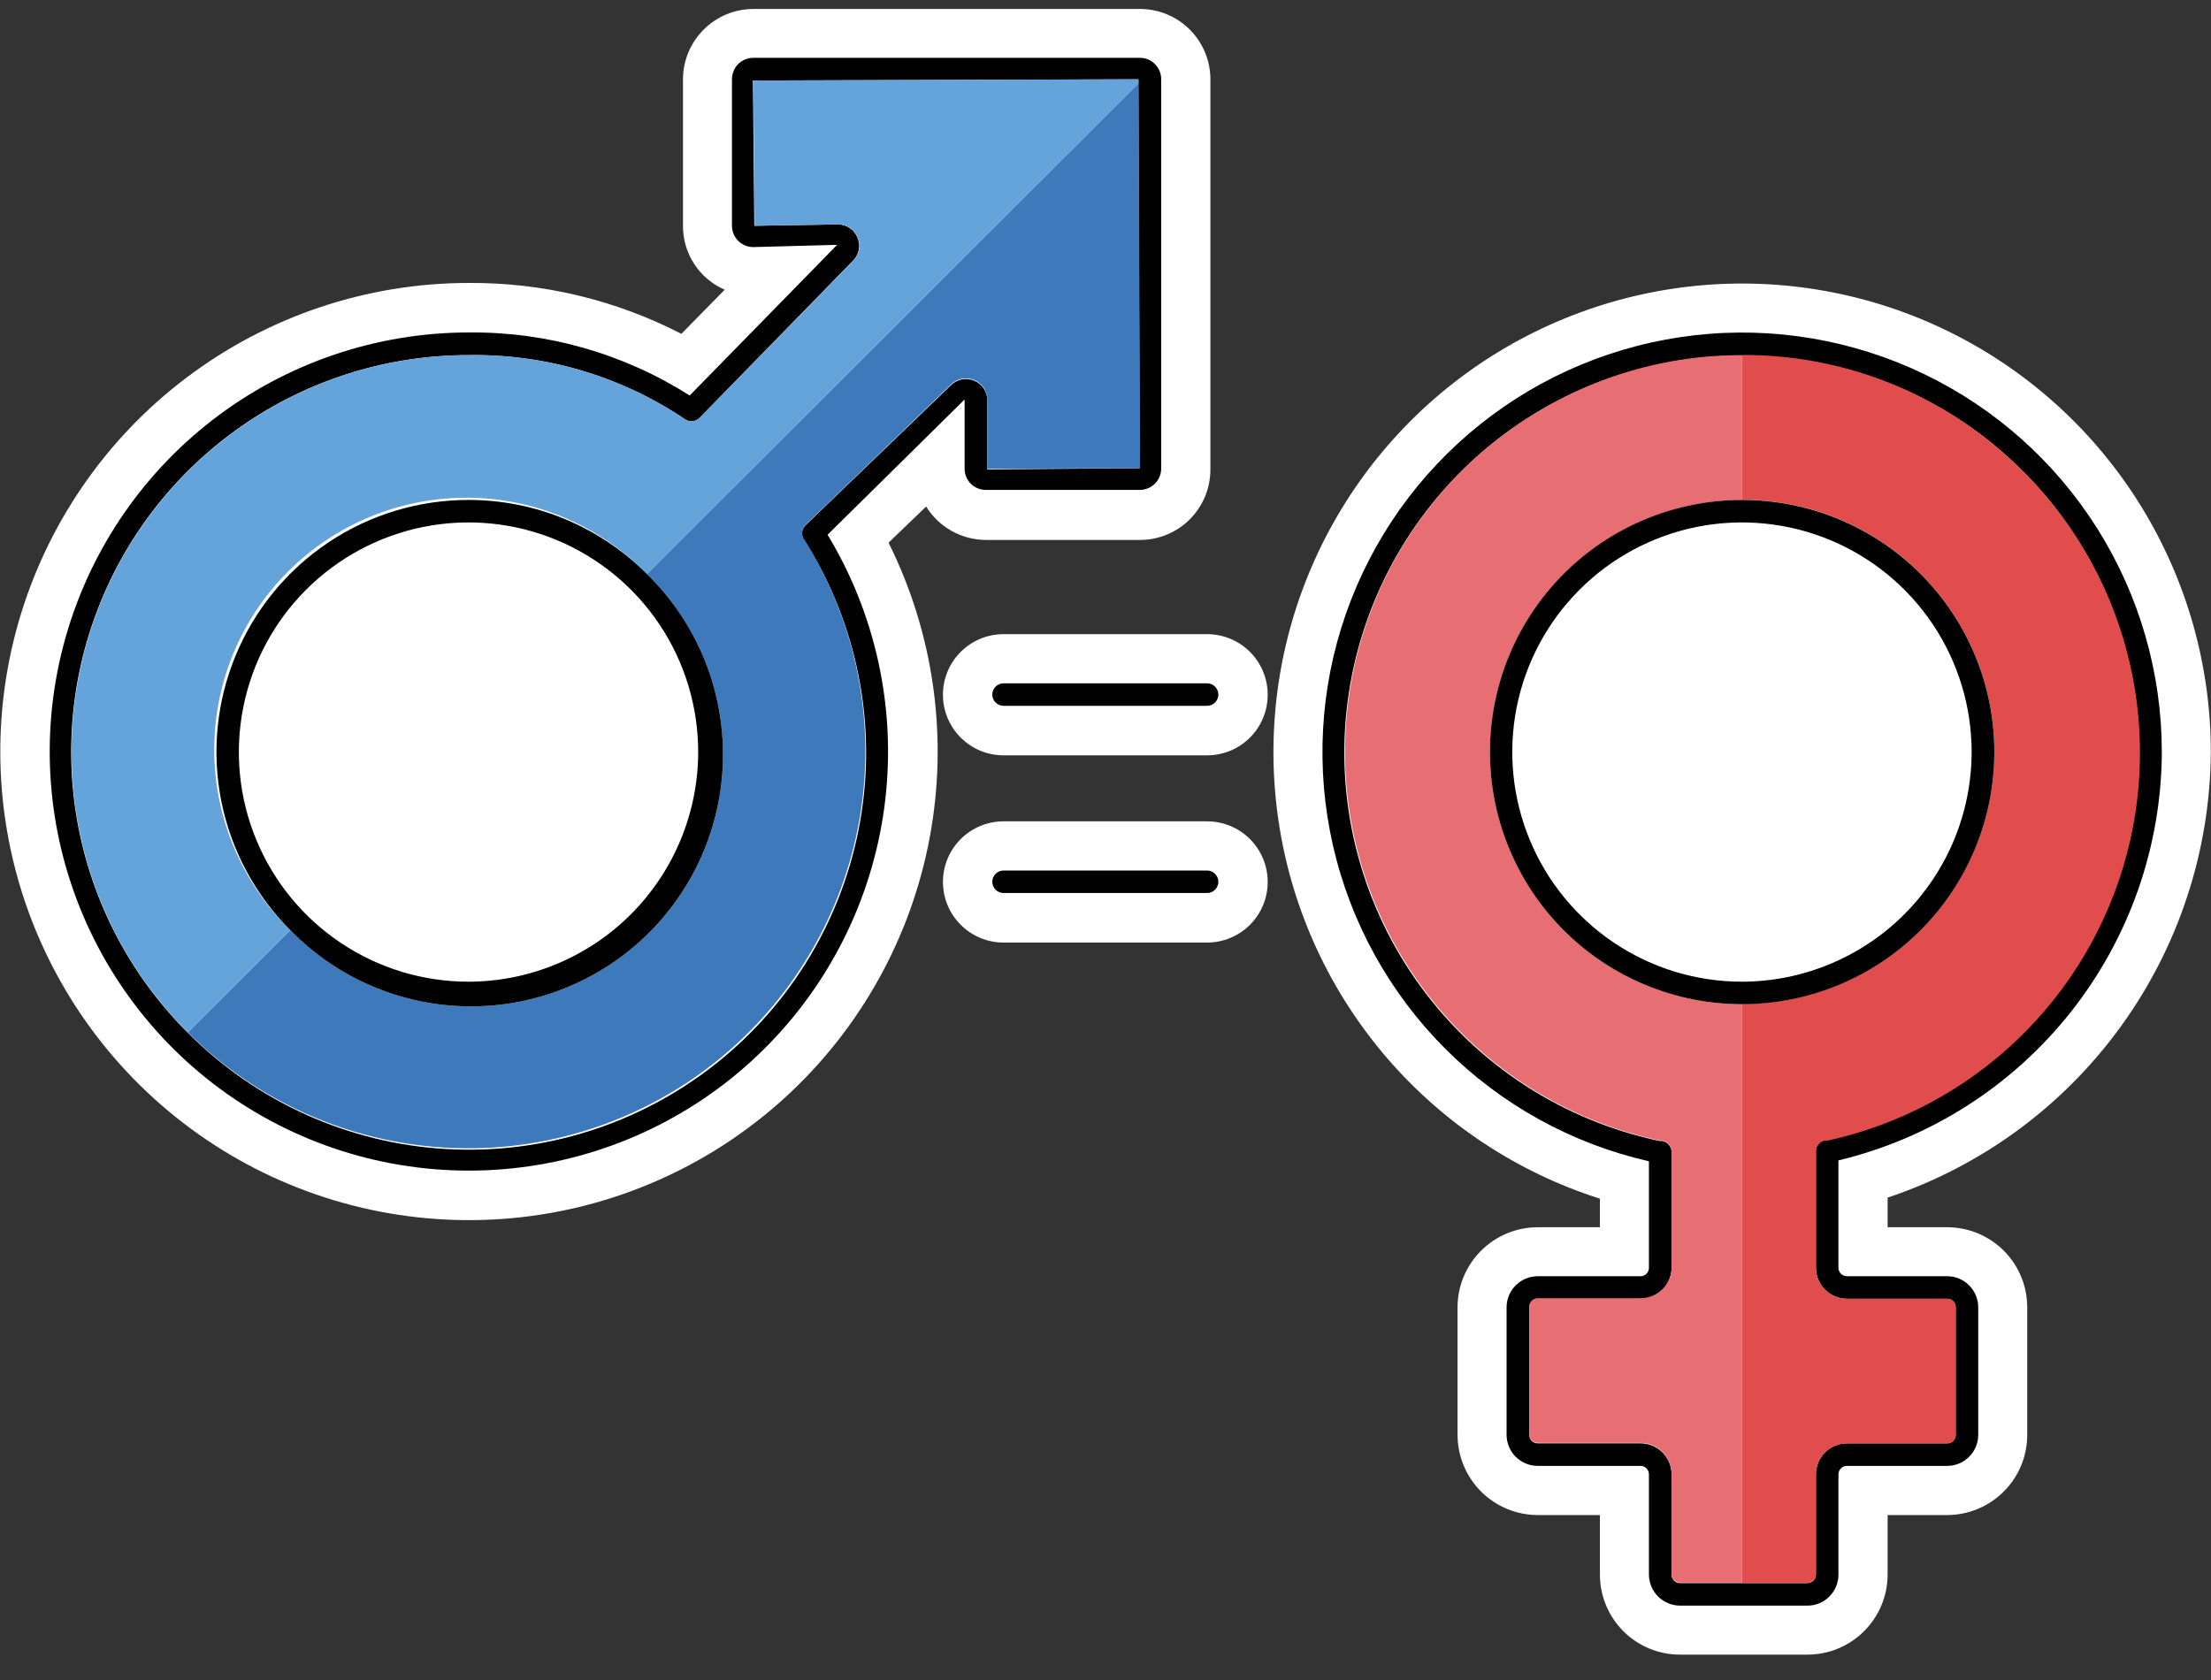 <svg xmlns="http://www.w3.org/2000/svg" width="50" height="38" viewBox="0 0 50 38" fill="none"><rect x="0" y="0" width="50" height="38" fill="#333333" stroke="none"/><g clip-path="url(#clip0_86_616)"><path d="M20.944 11.457C21.086 11.687 21.285 11.878 21.521 12.01C21.758 12.142 22.024 12.212 22.295 12.213H25.781C26.203 12.213 26.608 12.045 26.906 11.747C27.204 11.448 27.372 11.044 27.372 10.622V1.793C27.372 1.372 27.204 0.967 26.906 0.669C26.608 0.371 26.203 0.203 25.781 0.203H17.035C16.613 0.204 16.209 0.372 15.912 0.67C15.614 0.968 15.446 1.372 15.445 1.793V5.107C15.443 5.414 15.532 5.715 15.7 5.972C15.867 6.229 16.107 6.431 16.389 6.553L15.409 7.551C13.923 6.784 12.272 6.389 10.599 6.4C8.294 6.401 6.053 7.154 4.214 8.544C2.375 9.934 1.04 11.886 0.41 14.103C-0.22 16.32 -0.11 18.682 0.723 20.831C1.557 22.98 3.068 24.799 5.028 26.012C6.988 27.225 9.29 27.766 11.585 27.553C13.881 27.34 16.044 26.384 17.747 24.831C19.45 23.278 20.601 21.212 21.024 18.947C21.448 16.681 21.121 14.339 20.094 12.275L20.944 11.457Z" fill="white"></path><path d="M49.996 17.011C49.996 15.054 49.453 13.135 48.429 11.467C47.405 9.799 45.939 8.447 44.193 7.561C42.448 6.675 40.491 6.29 38.54 6.448C36.59 6.607 34.721 7.302 33.141 8.457C31.561 9.612 30.331 11.183 29.589 12.994C28.847 14.805 28.621 16.786 28.936 18.718C29.25 20.65 30.094 22.457 31.373 23.939C32.652 25.42 34.316 26.519 36.181 27.113V27.759H34.775C34.294 27.759 33.834 27.95 33.494 28.289C33.154 28.628 32.962 29.088 32.961 29.569V32.456C32.962 32.936 33.154 33.397 33.493 33.737C33.833 34.077 34.294 34.268 34.775 34.269H36.181V35.617C36.181 36.096 36.372 36.557 36.711 36.896C37.05 37.236 37.511 37.426 37.991 37.426H40.873C41.354 37.426 41.814 37.236 42.154 36.896C42.494 36.557 42.686 36.097 42.687 35.617V34.269H44.034C44.515 34.268 44.975 34.077 45.314 33.736C45.654 33.397 45.844 32.936 45.844 32.456V29.569C45.844 29.089 45.653 28.628 45.314 28.289C44.975 27.95 44.514 27.759 44.034 27.759H42.687V27.089C44.804 26.382 46.647 25.03 47.958 23.222C49.269 21.415 49.981 19.243 49.996 17.011Z" fill="white"></path><path d="M27.297 14.344H22.695C22.331 14.344 21.983 14.488 21.726 14.745C21.468 15.002 21.324 15.351 21.324 15.714C21.324 16.078 21.468 16.427 21.726 16.684C21.983 16.941 22.331 17.085 22.695 17.085H27.297C27.661 17.085 28.01 16.941 28.267 16.684C28.524 16.427 28.668 16.078 28.668 15.714C28.668 15.351 28.524 15.002 28.267 14.745C28.01 14.488 27.661 14.344 27.297 14.344Z" fill="white"></path><path d="M27.297 18.578H22.695C22.331 18.578 21.983 18.722 21.726 18.979C21.468 19.236 21.324 19.585 21.324 19.949C21.324 20.312 21.468 20.661 21.726 20.918C21.983 21.175 22.331 21.32 22.695 21.32H27.297C27.661 21.32 28.01 21.175 28.267 20.918C28.524 20.661 28.668 20.312 28.668 19.949C28.668 19.585 28.524 19.236 28.267 18.979C28.01 18.722 27.661 18.578 27.297 18.578Z" fill="white"></path><path d="M25.781 1.308H17.035C16.971 1.308 16.908 1.32 16.85 1.345C16.791 1.369 16.738 1.405 16.693 1.45C16.648 1.496 16.613 1.549 16.589 1.608C16.565 1.667 16.553 1.73 16.553 1.794V5.107C16.553 5.234 16.603 5.356 16.693 5.447C16.782 5.537 16.904 5.588 17.031 5.589L18.931 5.538L15.597 8.946C14.103 7.996 12.366 7.501 10.595 7.52C8.501 7.522 6.466 8.217 4.808 9.498C3.151 10.778 1.964 12.572 1.434 14.598C0.903 16.624 1.058 18.769 1.875 20.697C2.693 22.626 4.125 24.23 5.95 25.258C7.775 26.286 9.889 26.681 11.962 26.38C14.035 26.08 15.95 25.102 17.408 23.598C18.866 22.095 19.785 20.151 20.022 18.07C20.258 15.988 19.799 13.888 18.715 12.095L21.814 9.036V10.603C21.814 10.729 21.864 10.851 21.953 10.941C22.043 11.03 22.165 11.081 22.291 11.081H25.777C25.905 11.081 26.027 11.03 26.117 10.941C26.207 10.851 26.258 10.73 26.259 10.603V1.794C26.26 1.73 26.248 1.668 26.224 1.609C26.2 1.55 26.165 1.497 26.121 1.452C26.077 1.407 26.024 1.371 25.965 1.346C25.907 1.321 25.845 1.308 25.781 1.308ZM22.327 10.618V9.052C22.326 8.958 22.298 8.866 22.245 8.788C22.193 8.709 22.119 8.648 22.033 8.612C21.946 8.575 21.851 8.564 21.758 8.581C21.666 8.598 21.58 8.642 21.512 8.707L18.214 11.884C18.171 11.925 18.144 11.981 18.138 12.04C18.132 12.1 18.148 12.16 18.183 12.209L18.214 12.256C19.387 14.126 19.831 16.364 19.458 18.541C19.086 20.717 17.925 22.68 16.196 24.055C14.467 25.429 12.293 26.118 10.088 25.99C7.884 25.862 5.804 24.925 4.246 23.36C2.988 22.105 2.131 20.505 1.783 18.762C1.435 17.019 1.613 15.213 2.294 13.571C2.974 11.929 4.127 10.526 5.605 9.541C7.084 8.555 8.822 8.03 10.599 8.033C12.342 8.004 14.051 8.512 15.495 9.486C15.545 9.519 15.605 9.533 15.664 9.527C15.724 9.52 15.779 9.494 15.821 9.451L19.295 5.891C19.361 5.823 19.405 5.737 19.422 5.645C19.438 5.552 19.427 5.456 19.389 5.37C19.353 5.283 19.292 5.209 19.214 5.157C19.136 5.105 19.044 5.076 18.95 5.076L17.058 5.107L17.027 1.821L25.742 1.794V1.88L25.774 10.591L22.327 10.618Z" fill="#010101"></path><path d="M48.888 17.011C48.887 15.224 48.383 13.474 47.432 11.961C46.481 10.449 45.122 9.235 43.512 8.461C41.902 7.686 40.106 7.381 38.331 7.582C36.556 7.783 34.873 8.48 33.477 9.595C32.08 10.709 31.027 12.195 30.437 13.882C29.848 15.568 29.747 17.387 30.145 19.129C30.543 20.87 31.425 22.464 32.689 23.727C33.953 24.99 35.547 25.87 37.289 26.267V28.676C37.289 28.701 37.285 28.726 37.275 28.749C37.265 28.772 37.251 28.794 37.233 28.811C37.215 28.829 37.194 28.843 37.171 28.853C37.148 28.863 37.123 28.867 37.097 28.867H34.775C34.588 28.867 34.41 28.941 34.278 29.073C34.145 29.204 34.071 29.382 34.07 29.569V32.456C34.071 32.642 34.145 32.82 34.278 32.952C34.41 33.083 34.588 33.157 34.775 33.157H37.097C37.123 33.157 37.148 33.162 37.171 33.171C37.194 33.181 37.215 33.195 37.233 33.213C37.251 33.231 37.265 33.252 37.275 33.275C37.285 33.298 37.289 33.323 37.289 33.349V35.616C37.291 35.802 37.365 35.98 37.496 36.111C37.627 36.242 37.805 36.316 37.991 36.318H40.873C41.059 36.318 41.238 36.244 41.369 36.112C41.501 35.981 41.575 35.802 41.575 35.616V33.349C41.575 33.298 41.595 33.249 41.631 33.213C41.667 33.177 41.716 33.157 41.767 33.157H44.035C44.22 33.157 44.399 33.083 44.53 32.951C44.662 32.82 44.736 32.641 44.736 32.456V29.569C44.736 29.383 44.662 29.204 44.53 29.073C44.399 28.941 44.22 28.867 44.035 28.867H41.767C41.716 28.867 41.667 28.847 41.631 28.811C41.595 28.775 41.575 28.727 41.575 28.676V26.247C43.652 25.749 45.502 24.568 46.828 22.893C48.154 21.218 48.879 19.147 48.888 17.011ZM41.767 29.377H44.035C44.085 29.377 44.134 29.397 44.17 29.433C44.206 29.469 44.226 29.518 44.226 29.569V32.456C44.226 32.506 44.206 32.555 44.17 32.591C44.134 32.627 44.085 32.647 44.035 32.647H41.767C41.581 32.647 41.402 32.721 41.271 32.853C41.139 32.984 41.065 33.163 41.065 33.349V35.616C41.065 35.642 41.06 35.667 41.051 35.69C41.041 35.713 41.027 35.734 41.009 35.752C40.991 35.77 40.97 35.784 40.947 35.794C40.924 35.803 40.899 35.808 40.873 35.808H37.991C37.966 35.808 37.941 35.803 37.918 35.794C37.895 35.784 37.874 35.77 37.856 35.752C37.839 35.734 37.825 35.713 37.816 35.69C37.806 35.666 37.802 35.642 37.803 35.616V33.349C37.801 33.162 37.727 32.984 37.595 32.852C37.463 32.721 37.284 32.647 37.097 32.647H34.775C34.75 32.647 34.725 32.642 34.701 32.633C34.678 32.623 34.657 32.609 34.639 32.591C34.621 32.573 34.607 32.552 34.597 32.529C34.588 32.506 34.583 32.481 34.583 32.456V29.569C34.583 29.543 34.588 29.518 34.597 29.495C34.607 29.472 34.621 29.451 34.639 29.433C34.657 29.415 34.678 29.401 34.701 29.391C34.725 29.382 34.75 29.377 34.775 29.377H37.097C37.284 29.377 37.463 29.303 37.595 29.172C37.727 29.04 37.801 28.862 37.803 28.676V26.059C37.802 26 37.781 25.943 37.743 25.897C37.705 25.851 37.653 25.82 37.595 25.808H37.532C35.358 25.351 33.43 24.104 32.122 22.308C30.814 20.512 30.218 18.295 30.45 16.085C30.682 13.876 31.725 11.831 33.378 10.345C35.03 8.86 37.175 8.04 39.397 8.045C41.606 8.03 43.742 8.84 45.386 10.317C46.618 11.419 47.521 12.841 47.997 14.424C48.473 16.008 48.502 17.692 48.082 19.291C47.662 20.89 46.809 22.342 45.617 23.487C44.424 24.632 42.939 25.426 41.324 25.781H41.261C41.206 25.794 41.156 25.826 41.121 25.87C41.085 25.915 41.066 25.971 41.065 26.028V28.656C41.063 28.75 41.079 28.843 41.113 28.93C41.147 29.018 41.198 29.097 41.264 29.165C41.329 29.232 41.407 29.285 41.494 29.322C41.58 29.358 41.673 29.377 41.767 29.377Z" fill="#010101"></path><path d="M25.781 10.591L25.75 1.88L14.63 12.984C15.17 13.511 15.6 14.14 15.896 14.835C16.191 15.53 16.345 16.276 16.35 17.031C16.354 17.785 16.209 18.534 15.922 19.232C15.634 19.93 15.212 20.564 14.678 21.097C14.143 21.63 13.509 22.052 12.81 22.338C12.112 22.624 11.364 22.769 10.609 22.763C9.854 22.758 9.108 22.602 8.414 22.306C7.719 22.01 7.091 21.579 6.565 21.038L4.246 23.352C5.806 24.908 7.884 25.836 10.084 25.959C12.284 26.083 14.452 25.394 16.177 24.023C17.901 22.651 19.062 20.694 19.438 18.523C19.813 16.352 19.378 14.119 18.214 12.248L18.183 12.201C18.148 12.152 18.132 12.092 18.138 12.033C18.144 11.973 18.171 11.917 18.214 11.876L21.512 8.691C21.58 8.626 21.666 8.583 21.758 8.566C21.851 8.549 21.946 8.559 22.033 8.596C22.119 8.632 22.193 8.694 22.245 8.772C22.298 8.85 22.326 8.942 22.327 9.036V10.603L25.781 10.591Z" fill="#3E79BB"></path><path d="M25.75 1.88V1.793L17.035 1.821L17.066 5.107L18.958 5.076C19.052 5.076 19.144 5.104 19.222 5.157C19.3 5.209 19.361 5.283 19.397 5.37C19.435 5.456 19.446 5.552 19.429 5.644C19.413 5.737 19.369 5.823 19.303 5.891L15.821 9.451C15.779 9.494 15.724 9.52 15.664 9.527C15.605 9.533 15.545 9.519 15.495 9.486C14.051 8.511 12.342 8.004 10.599 8.033C8.824 8.032 7.088 8.557 5.611 9.542C4.134 10.528 2.982 11.929 2.302 13.569C1.622 15.209 1.444 17.014 1.79 18.756C2.136 20.497 2.99 22.097 4.246 23.352L6.565 21.038C6.024 20.511 5.594 19.881 5.299 19.187C5.004 18.492 4.849 17.746 4.845 16.991C4.841 16.236 4.986 15.488 5.273 14.79C5.56 14.092 5.983 13.458 6.517 12.925C7.051 12.391 7.686 11.969 8.384 11.683C9.083 11.397 9.831 11.253 10.586 11.258C11.341 11.264 12.087 11.419 12.781 11.716C13.475 12.012 14.104 12.443 14.63 12.984L25.75 1.88Z" fill="#64A4DA"></path><path d="M10.599 11.308C9.472 11.307 8.369 11.64 7.431 12.266C6.493 12.892 5.762 13.782 5.33 14.824C4.898 15.866 4.784 17.012 5.004 18.118C5.224 19.224 5.767 20.24 6.565 21.038C7.091 21.579 7.719 22.01 8.414 22.306C9.108 22.602 9.854 22.758 10.609 22.763C11.364 22.769 12.112 22.625 12.81 22.338C13.509 22.052 14.143 21.631 14.678 21.097C15.212 20.564 15.634 19.93 15.922 19.232C16.209 18.534 16.354 17.785 16.35 17.031C16.345 16.276 16.191 15.53 15.896 14.835C15.6 14.14 15.17 13.511 14.63 12.984C14.101 12.453 13.473 12.032 12.782 11.744C12.09 11.456 11.348 11.308 10.599 11.308ZM10.599 22.205C9.572 22.206 8.567 21.902 7.713 21.331C6.858 20.761 6.192 19.95 5.798 19.001C5.404 18.052 5.301 17.008 5.501 16C5.701 14.992 6.195 14.066 6.921 13.34C7.648 12.613 8.573 12.118 9.581 11.917C10.588 11.716 11.633 11.819 12.582 12.212C13.531 12.605 14.343 13.271 14.914 14.125C15.485 14.979 15.789 15.983 15.789 17.011C15.787 18.387 15.24 19.706 14.267 20.68C13.294 21.653 11.976 22.202 10.599 22.205Z" fill="#010101"></path><path d="M41.261 25.801H41.324C42.943 25.448 44.433 24.655 45.629 23.508C46.825 22.361 47.68 20.906 48.101 19.304C48.521 17.701 48.49 16.013 48.011 14.427C47.532 12.841 46.623 11.419 45.386 10.317C43.744 8.835 41.608 8.019 39.397 8.029V11.304C40.909 11.304 42.36 11.905 43.429 12.974C44.499 14.044 45.1 15.495 45.1 17.007C45.1 18.52 44.499 19.97 43.429 21.04C42.36 22.109 40.909 22.71 39.397 22.71V35.805H40.873C40.899 35.805 40.924 35.8 40.947 35.79C40.97 35.78 40.991 35.766 41.009 35.748C41.027 35.73 41.041 35.709 41.051 35.686C41.06 35.663 41.065 35.638 41.065 35.613V33.349C41.065 33.163 41.139 32.984 41.271 32.853C41.402 32.721 41.581 32.648 41.767 32.648H44.035C44.085 32.648 44.134 32.627 44.17 32.591C44.206 32.555 44.226 32.507 44.226 32.456V29.569C44.226 29.518 44.206 29.469 44.17 29.433C44.134 29.397 44.085 29.377 44.035 29.377H41.767C41.581 29.377 41.402 29.303 41.271 29.172C41.139 29.04 41.065 28.862 41.065 28.676V26.047C41.066 25.99 41.085 25.935 41.121 25.89C41.156 25.845 41.206 25.814 41.261 25.801Z" fill="#E14D4D"></path><path d="M33.694 17.011C33.697 15.499 34.299 14.05 35.367 12.982C36.436 11.913 37.885 11.311 39.397 11.308V8.033C39.055 8.032 38.714 8.05 38.374 8.088C36.257 8.331 34.295 9.319 32.839 10.876C31.383 12.432 30.528 14.456 30.427 16.584C30.326 18.713 30.985 20.809 32.287 22.497C33.588 24.184 35.447 25.354 37.532 25.797H37.595C37.653 25.808 37.705 25.84 37.743 25.885C37.781 25.931 37.802 25.988 37.803 26.047V28.664C37.801 28.85 37.727 29.029 37.595 29.16C37.463 29.291 37.284 29.365 37.097 29.365H34.775C34.724 29.365 34.675 29.385 34.639 29.421C34.603 29.457 34.583 29.506 34.583 29.557V32.444C34.583 32.469 34.588 32.494 34.597 32.517C34.607 32.541 34.621 32.562 34.639 32.58C34.657 32.597 34.678 32.611 34.701 32.621C34.725 32.631 34.749 32.636 34.775 32.636H37.097C37.284 32.636 37.463 32.709 37.595 32.841C37.727 32.972 37.801 33.151 37.803 33.337V35.605C37.802 35.63 37.806 35.655 37.816 35.678C37.825 35.701 37.839 35.722 37.856 35.74C37.874 35.758 37.895 35.772 37.918 35.782C37.941 35.792 37.965 35.797 37.991 35.797H39.397V22.714C37.885 22.713 36.434 22.112 35.365 21.043C34.296 19.973 33.695 18.523 33.694 17.011Z" fill="#E76E73"></path><path d="M39.397 11.308C37.884 11.308 36.434 11.909 35.364 12.978C34.295 14.048 33.694 15.498 33.694 17.011C33.694 18.523 34.295 19.974 35.364 21.044C36.434 22.113 37.884 22.714 39.397 22.714C40.909 22.714 42.36 22.113 43.429 21.044C44.499 19.974 45.1 18.523 45.1 17.011C45.1 15.498 44.499 14.048 43.429 12.978C42.36 11.909 40.909 11.308 39.397 11.308ZM39.397 22.205C38.369 22.206 37.365 21.902 36.51 21.331C35.656 20.761 34.989 19.95 34.596 19.001C34.202 18.052 34.098 17.008 34.298 16C34.498 14.992 34.993 14.066 35.719 13.34C36.445 12.613 37.37 12.118 38.378 11.917C39.386 11.716 40.43 11.819 41.38 12.212C42.329 12.605 43.14 13.271 43.711 14.125C44.282 14.979 44.587 15.983 44.587 17.011C44.585 18.387 44.037 19.706 43.065 20.68C42.092 21.653 40.773 22.202 39.397 22.205Z" fill="#010101"></path><path d="M27.297 15.965H22.695C22.627 15.965 22.563 15.938 22.515 15.89C22.467 15.843 22.44 15.778 22.44 15.71C22.44 15.643 22.467 15.578 22.515 15.53C22.563 15.483 22.627 15.456 22.695 15.456H27.297C27.365 15.456 27.43 15.483 27.477 15.53C27.525 15.578 27.552 15.643 27.552 15.71C27.552 15.778 27.525 15.843 27.477 15.89C27.43 15.938 27.365 15.965 27.297 15.965Z" fill="#010101"></path><path d="M27.297 20.199H22.695C22.627 20.199 22.563 20.173 22.515 20.125C22.467 20.077 22.44 20.012 22.44 19.945C22.44 19.877 22.467 19.812 22.515 19.765C22.563 19.717 22.627 19.69 22.695 19.69H27.297C27.365 19.69 27.43 19.717 27.477 19.765C27.525 19.812 27.552 19.877 27.552 19.945C27.552 20.012 27.525 20.077 27.477 20.125C27.43 20.173 27.365 20.199 27.297 20.199Z" fill="#010101"></path></g><defs><clipPath id="clip0_86_616"><rect width="50" height="37.227" fill="white" transform="translate(0 0.203)"></rect></clipPath></defs></svg>